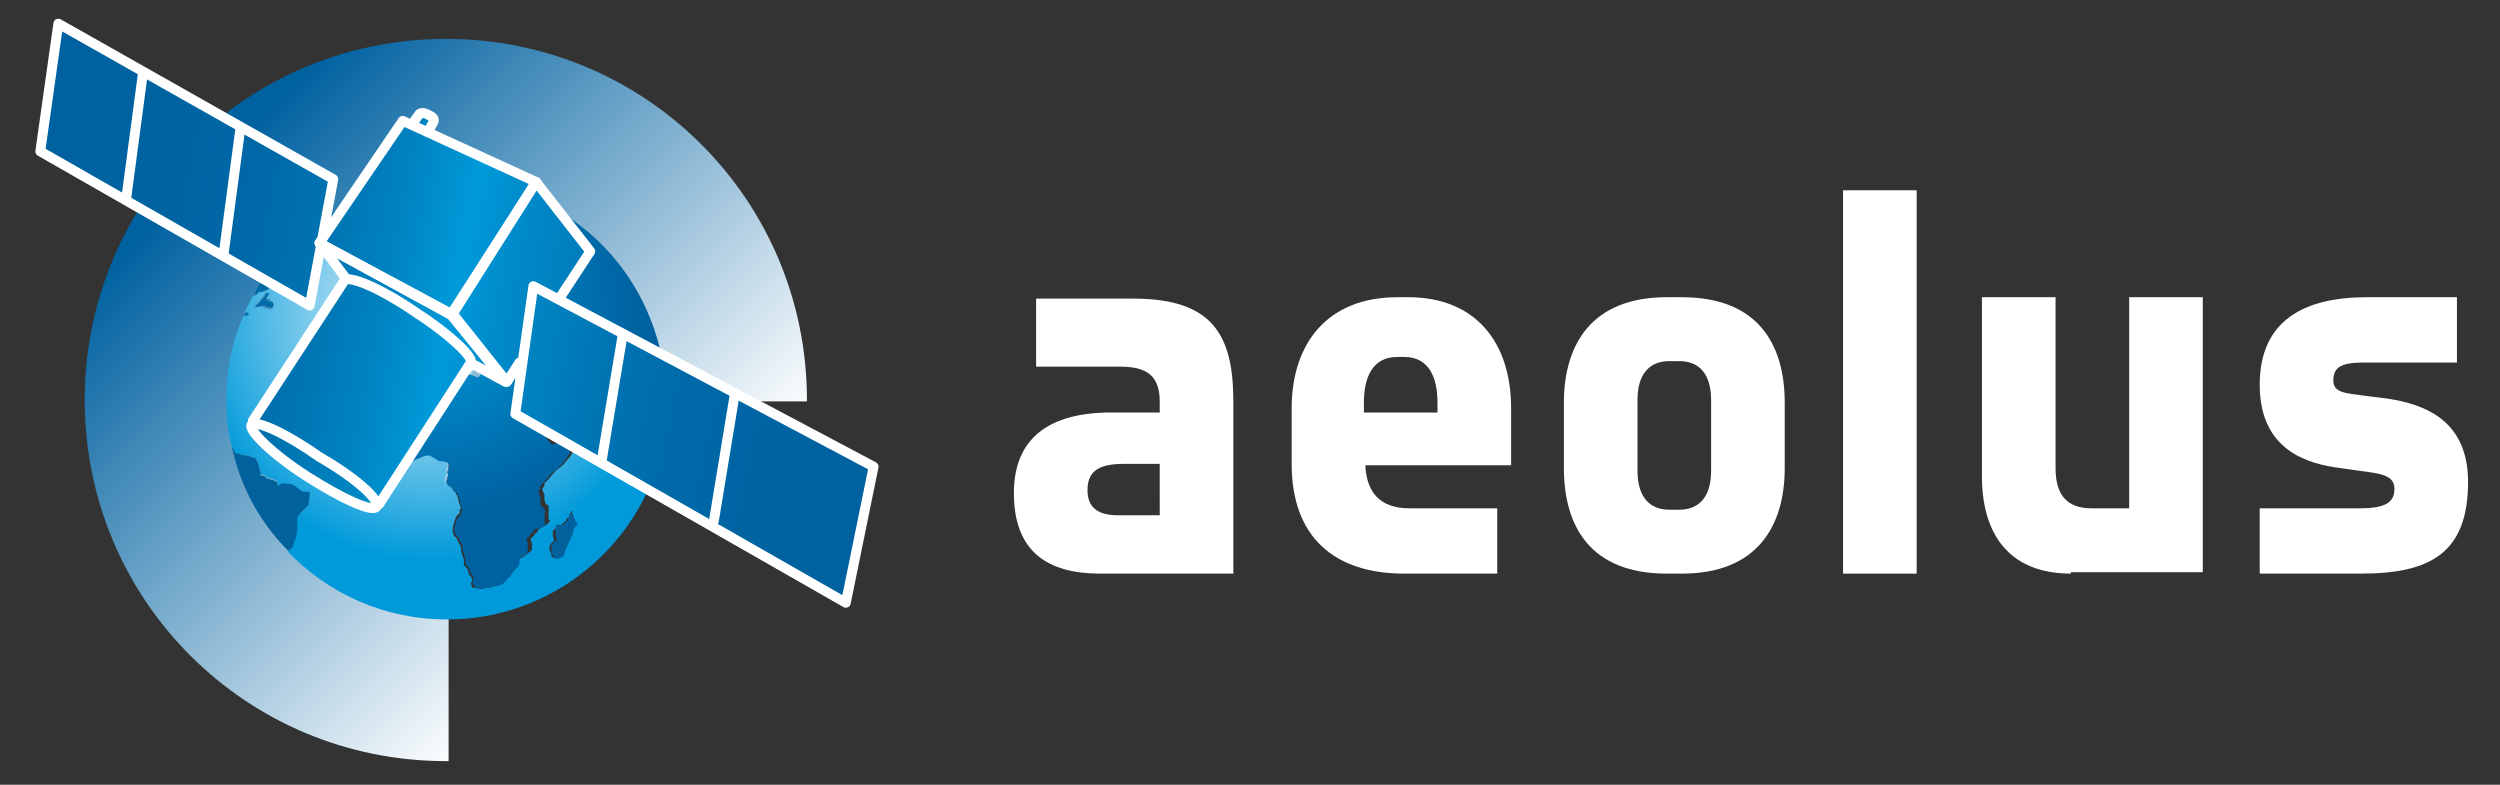 <?xml version="1.0" encoding="utf-8"?>
<!-- Generator: Adobe Illustrator 23.0.1, SVG Export Plug-In . SVG Version: 6.00 Build 0)  -->
<svg version="1.1" id="Layer_1" xmlns="http://www.w3.org/2000/svg" xmlns:xlink="http://www.w3.org/1999/xlink" x="0px" y="0px"
	 viewBox="0 0 180 56.5" style="enable-background:new 0 0 180 56.5;" xml:space="preserve">
<rect x="0" y="0" width="180" height="56.5" fill="#333333" stroke="none"/>
<style type="text/css">
	.Arched_x0020_Green{fill:url(#SVGID_1_);stroke:#FFFFFF;stroke-width:0.25;stroke-miterlimit:1;}
	.st0{fill:#FFFFFF;}
	.st1{fill:url(#SVGID_2_);}
	.st2{fill:url(#SVGID_3_);}
	.st3{fill:url(#SVGID_4_);}
	.st4{fill:url(#SVGID_5_);}
	.st5{fill:url(#SVGID_6_);}
	.st6{fill:url(#SVGID_7_);}
	.st7{fill:url(#SVGID_8_);}
	.st8{fill:url(#SVGID_9_);}
	.st9{fill:url(#SVGID_10_);}
	.st10{fill:url(#SVGID_11_);}
	.st11{fill:url(#SVGID_12_);}
	.st12{fill:url(#SVGID_13_);}
	.st13{fill:url(#SVGID_14_);}
	.st14{fill:url(#SVGID_15_);}
	.st15{fill:url(#SVGID_16_);}
	.st16{fill:url(#SVGID_17_);}
	.st17{fill:url(#SVGID_18_);}
	.st18{fill:url(#SVGID_19_);}
	.st19{fill:url(#SVGID_20_);}
	.st20{fill:url(#SVGID_21_);}
	.st21{fill:none;stroke:#FFFFFF;stroke-width:0.708;stroke-linecap:round;stroke-linejoin:round;}
</style>
<linearGradient id="SVGID_1_" gradientUnits="userSpaceOnUse" x1="-49.25" y1="169.461" x2="-48.543" y2="168.754">
	<stop  offset="0" style="stop-color:#20AC4B"/>
	<stop  offset="0.983" style="stop-color:#19361A"/>
</linearGradient>
<g>
	<g>
		<g>
			<path class="st0" d="M79.2,41.3c-3.8,0-6.2-1.6-6.2-5.8c0-4,2.6-5.8,7-5.8h3.5v-0.8c0-1.8-0.9-2.5-2.8-2.5h-6.1v-4.9h7
				c5.7,0,7.2,2.6,7.2,7.4v12.4H79.2z M83.5,33.4h-2.6c-1.9,0-2.6,0.6-2.6,1.9c0,1.2,0.7,1.8,2.2,1.8h3V33.4z"/>
			<path class="st0" d="M98.3,33.5c0.1,1.9,1,3.1,3.2,3.1h6.3v4.7h-6.7c-5,0-8.1-2.6-8.1-7.9v-4c0-4.7,2.6-8,7.6-8h0.8
				c4.8,0,7.4,3.2,7.4,8v4.1H98.3z M103.5,29c0-1.8-0.6-3.3-2.4-3.3h-0.5c-1.8,0-2.4,1.5-2.4,3.3v0.7h5.3V29z"/>
			<path class="st0" d="M121.1,41.3H120c-5.4,0-7.4-3.3-7.4-7.6V29c0-4.2,2-7.6,7.4-7.6h1.1c5.4,0,7.4,3.3,7.4,7.6v4.7
				C128.5,37.9,126.5,41.3,121.1,41.3z M123.2,28.8c0-1.8-0.8-2.8-2.3-2.8h-0.7c-1.5,0-2.3,1-2.3,2.8v5.1c0,1.8,0.8,2.8,2.3,2.8h0.7
				c1.5,0,2.3-1,2.3-2.8V28.8z"/>
			<path class="st0" d="M132.7,41.3V13.7h5.3v27.6H132.7z"/>
			<path class="st0" d="M149.1,41.3c-4.4,0-6.4-2.8-6.4-7V21.4h5.3v12.3c0,1.8,0.7,2.9,2.6,2.9h2.7V21.4h5.3v19.8H149.1z"/>
			<path class="st0" d="M170,41.3h-7.3v-4.7h7.2c1.8,0,2.5-0.4,2.5-1.4c0-1-1-1.1-2.5-1.3l-1.4-0.2c-2.4-0.3-5.8-1.3-5.8-6
				c0-4.7,3.3-6.3,7.7-6.3h6.5v4.7h-6.6c-1.7,0-2.3,0.3-2.3,1.3c0,0.9,0.9,0.9,2.3,1.1l1.6,0.2c2.6,0.4,5.8,1.5,5.8,6
				C177.7,39.8,175,41.3,170,41.3z"/>
		</g>
	</g>
	<g>
		
			<linearGradient id="SVGID_2_" gradientUnits="userSpaceOnUse" x1="112.467" y1="-875.23" x2="72.977" y2="-914.72" gradientTransform="matrix(0.771 0 0 0.771 -41.1 717.091)">
			<stop  offset="0" style="stop-color:#FFFFFF"/>
			<stop  offset="1" style="stop-color:#0061A0"/>
		</linearGradient>
		<path class="st1" d="M32.3,28.9h25.8c0,0,0,0,0-0.1c0-14.4-11.6-26-26-26c-14.4,0-26,11.6-26,26c0,14.4,11.6,26,26,26
			c0.1,0,0.1,0,0.2,0V28.9z"/>
		<g>
			
				<radialGradient id="SVGID_3_" cx="60.253" cy="-750.203" r="22.833" gradientTransform="matrix(0.771 0 0 0.771 -15.481 601.158)" gradientUnits="userSpaceOnUse">
				<stop  offset="5.650000e-03" style="stop-color:#F7FAFC"/>
				<stop  offset="1" style="stop-color:#009ADA"/>
			</radialGradient>
			<path class="st2" d="M47.3,31.9c-0.1-0.1-0.1-0.3-0.1-0.4c0-0.1-0.1-0.2-0.2-0.3C47,31.2,47,31.1,46.9,31c0-0.1-0.1-0.3-0.1-0.3
				l-0.1-0.1c0,0-0.2-0.3-0.2-0.3c0,0-0.1-0.3-0.1-0.3c0-0.1-0.1-0.3-0.1-0.3s-0.1-0.1-0.1-0.2c-0.1-0.1-0.1-0.2-0.1-0.2l0.1-0.1
				l0-0.3l-0.1-0.2c0,0,0-0.1,0.1-0.1c0,0,0-0.1,0-0.1s-0.1,0-0.1,0.1c0,0-0.1,0.1-0.1,0.1L45.9,29l-0.1,0c0,0-0.3-0.2-0.3-0.3
				c-0.1-0.1,0-0.2,0-0.2l0.1-0.1l0-0.1l-0.2,0.1l-0.2-0.2c0,0-0.1,0-0.2-0.1L44.7,28l-0.1-0.1c0,0-0.1-0.1-0.1-0.1c0,0-0.4,0-0.4,0
				c-0.1,0-0.5,0.1-0.5,0.1l-0.6-0.1l-0.4-0.1c0-0.1,0-0.2-0.2-0.2c-0.1,0-0.2,0.1-0.2,0.1s-0.2,0-0.2,0.1c-0.1,0-0.4-0.2-0.5-0.3
				c0,0-0.4-0.3-0.4-0.3l-0.2-0.3l-0.2-0.1V27l-0.2,0l0,0.1l0.1,0.2l0.1,0.2l0.2,0.1l0.2,0.3l0.1,0.2l0.1-0.1L41.2,28l0.1-0.2
				l0.1,0.2l0,0.1l-0.1,0.1c0,0,0,0.1,0.1,0.1c0.1,0,0.3,0,0.4,0c0.1,0,0.1-0.1,0.1-0.1l0.2-0.3c0,0,0.1-0.2,0.2-0.2
				c0.1,0,0,0.2,0.1,0.4c0.1,0.2,0.2,0.2,0.4,0.2c0.2,0.1,0.3,0.1,0.3,0.2c0,0.1,0.2,0.1,0.2,0.1l0,0.3l-0.2,0.2
				c0,0-0.2,0.3-0.2,0.4c0,0.1-0.2,0.2-0.2,0.3c0,0.1-0.3,0.3-0.3,0.3s-0.4,0.2-0.5,0.2c-0.1,0,0,0.1-0.1,0.2c0,0.1-1.3,0.5-1.4,0.5
				c-0.1,0-0.2,0.2-0.2,0.2s-0.1,0-0.2,0c-0.1,0-0.2-0.2-0.2-0.2l-0.1-0.1v-0.2l-0.1-0.1c0,0,0-0.1,0.1-0.2c0-0.1-0.1-0.2-0.2-0.3
				c0-0.1-0.3-0.6-0.4-0.6c0-0.1-0.2-0.1-0.2-0.1s-0.1-0.1-0.2-0.2c0,0-0.1-0.3-0.1-0.3s-0.1-0.2-0.2-0.3c-0.1-0.1-0.2-0.1-0.2-0.1
				l-0.1-0.1l-0.1-0.2c0,0-0.2-0.2-0.2-0.2c0,0-0.2-0.3-0.2-0.3l-0.2-0.1c0,0-0.1-0.1-0.1-0.2c0-0.1,0-0.3,0-0.3s-0.1,0.3-0.1,0.4
				c0,0.1,0,0.3,0,0.3l-0.2-0.2c0,0-0.1-0.2-0.2-0.2c-0.1-0.1-0.1-0.2-0.1-0.2L37,26.9c0,0,0,0.1,0,0.1c0,0.1,0,0.1,0,0.1
				c0,0.1,0.1,0.2,0.1,0.2c0,0.1,0.1,0.1,0.2,0.2c0.1,0.1,0.1,0.2,0.1,0.3c0.1,0.1,0.2,0.3,0.3,0.3l0.2,0.3c0,0-0.1,0-0.1,0.1
				c0,0.1,0.2,0.3,0.2,0.3l0.2,0.2l0,0.3l0.1,0.2l0.1,0.2l0,0.1c0,0,0.2,0.1,0.3,0.2c0.1,0.1,0.2,0.3,0.2,0.3c0,0.1,0,0.2,0.1,0.3
				c0.1,0.1,0.2,0,0.2,0s0.1,0.1,0.2,0.2c0.1,0.1,0.1,0.2,0.1,0.2s0.2,0,0.2,0.1c0,0,0.1,0.1,0.1,0.1c0,0.1-0.1,0.1-0.1,0.2
				c0,0.1,0.3,0.4,0.4,0.4c0.1,0,0.3-0.1,0.3-0.1l0.4-0.1l0.5-0.1l0.2-0.1c0,0,0.1,0,0.1,0c0,0,0,0.1,0,0.1l0,0.2
				c0,0-0.1,0.5-0.2,0.5c-0.1,0-0.1,0.1-0.1,0.1s0,0.1,0,0.2c-0.1,0.1-0.2,0.3-0.2,0.3s-0.4,0.5-0.6,0.7c-0.2,0.2-0.4,0.3-0.5,0.4
				c-0.1,0.1-0.5,0.6-0.5,0.6l-0.3,0.3l0,0.2c0,0-0.1,0.1-0.1,0.1c-0.1,0.1,0,0.3,0,0.3l0.1,0.2c0,0,0,0.4,0,0.4
				c0,0,0.1,0.3,0.1,0.3l0.2,0.1c0,0,0,0,0,0.1c0,0,0,0.3,0,0.3l0,0.1l0,0.2l0,0.3l0.1,0.1c0,0-0.1,0.2-0.3,0.3l-0.5,0.3
				c0,0-0.2,0.3-0.2,0.3c0,0-0.1,0-0.1,0l0,0.1l-0.2,0.2l-0.1,0.1c0,0,0.1,0.3,0.1,0.4c0,0.1,0,0.4,0,0.4L37.8,40
				c0,0-0.1,0.1-0.1,0.1c-0.1,0-0.2,0.1-0.3,0.1c0,0-0.1,0.2-0.1,0.2l0,0.2c0,0-0.1,0.2-0.1,0.3C37.1,40.9,37,41,37,41
				s-0.3,0.4-0.3,0.4c0,0-0.2,0.2-0.2,0.2s-0.4,0.5-0.5,0.5c-0.1,0-0.2,0.1-0.3,0.1c-0.1,0-0.3,0-0.3,0s-0.1,0.1-0.1,0.1
				c-0.1,0-0.2,0-0.2,0s0,0-0.1,0c-0.1,0-0.2,0.1-0.3,0.1c0,0,0,0,0,0l-0.1,0L34,42.3L33.9,42c0,0,0.1-0.2,0.1-0.3
				c0-0.1-0.2-0.3-0.2-0.3s-0.1-0.2-0.1-0.3c0-0.1-0.1-0.2-0.1-0.2s-0.2-0.2-0.2-0.2c0-0.1,0-0.4,0-0.4l-0.2-0.6l0-0.3l-0.1-0.2
				c0,0-0.2-0.3-0.2-0.4c0-0.1-0.2-0.2-0.2-0.2l-0.1-0.3V38l0.1-0.4l0.1-0.3l0.1-0.2c0,0,0.2-0.1,0.2-0.2l0-0.2l0.1-0.1
				c0,0-0.2-0.5-0.2-0.6c0-0.2-0.2-0.5-0.2-0.5l0.1-0.1c0,0-0.1,0-0.2,0c0,0-0.1-0.1-0.1-0.2c-0.1-0.1-0.2-0.2-0.2-0.2
				s-0.2-0.1-0.3-0.2c-0.1-0.1-0.1-0.2-0.1-0.2s0-0.2,0.1-0.3c0-0.1,0.1-0.2,0.1-0.2s-0.1-0.1-0.1-0.2c0-0.1,0.1-0.2,0.1-0.2l0-0.3
				c0,0,0.1-0.1-0.1-0.2c-0.2-0.1-0.6-0.1-0.6-0.1s-0.6-0.4-0.7-0.4c-0.1,0-0.3,0-0.5,0.1c-0.2,0.1-0.5,0.2-0.5,0.2
				s-0.2,0.1-0.2,0.1c-0.1,0-0.5-0.1-0.6-0.1c-0.2,0.1-0.3,0-0.4,0.1c-0.1,0.1-0.3,0.1-0.3,0.1c-0.1,0-0.2-0.2-0.3-0.2
				c-0.1-0.1-0.3-0.4-0.4-0.4c-0.1,0-0.1-0.1-0.1-0.1s-0.2,0-0.3,0c0-0.1-0.4-0.6-0.5-0.8c-0.1-0.1-0.2-0.4-0.2-0.4s-0.1,0-0.2,0
				c-0.1-0.1,0-0.2,0-0.2l0.2,0L26.4,31l-0.1-0.3c0,0,0.1,0,0.2-0.1c0.1-0.1,0-0.2,0-0.2s0.1-0.3,0.1-0.3c0,0-0.1-0.2-0.1-0.2
				s0-0.1-0.1-0.2c0-0.1,0-0.2,0-0.2s-0.1-0.1-0.1-0.1c0,0-0.1-0.2-0.1-0.2s0.2-0.2,0.2-0.3c0.1-0.1,0.1-0.3,0.1-0.3
				s0.2-0.3,0.3-0.3c0,0,0.2-0.3,0.2-0.3c0,0,0.1-0.2,0.1-0.2l0.1-0.2c0,0,0.1-0.1,0.2,0c0.1,0,0.3-0.1,0.3-0.2c0,0,0.3-0.2,0.3-0.2
				c0-0.1,0-0.3,0-0.3l-0.1,0l0.1-0.3c0,0,0.1-0.1,0.1-0.2c0,0,0.1-0.1,0.2-0.2c0.1-0.1,0.2-0.1,0.2-0.1l0.1-0.2
				c0,0,0.1-0.1,0.1-0.2c0-0.1,0.1-0.1,0.1-0.1l0.1,0c0,0,0,0.1,0.1,0.1c0.1,0,0.3,0,0.3,0l0.1-0.1l0.1,0c0,0,0.2,0.1,0.2,0.1
				c0,0,0.2-0.2,0.2-0.2l0.1,0c0,0,0.1-0.1,0.2-0.1c0.1,0,0.7-0.1,0.7-0.1s0.4,0,0.4,0c0,0,0.3,0,0.3,0s0.1,0.1,0.1,0.1
				c0.1,0,0.1-0.1,0.1-0.1c0.1,0,0.2,0,0.2,0c0,0,0.1,0.1,0.1,0.1c0.1,0,0.1-0.1,0.1-0.1c0,0-0.1,0.2-0.1,0.2l0.1,0.2l0,0.1l0,0.1
				c0,0-0.1,0.1-0.1,0.1c0,0,0.1,0.1,0.1,0.1l0.3,0.2c0,0,0.2,0,0.3,0c0.1,0,0.2,0,0.3,0.1c0.1,0,0.1,0.1,0.1,0.2
				c0,0.1,0,0.1,0.1,0.1c0.1,0,0.2,0,0.4,0.1c0.2,0.1,0.2,0.2,0.3,0c0.1-0.1,0.1-0.1,0.1-0.2c0-0.1-0.1-0.3,0.1-0.3
				c0.2-0.1,0.4-0.1,0.5-0.1c0.1,0,0,0.1,0.1,0.1c0,0.1,0.2,0,0.2,0s0.1,0,0.2,0.1c0.1,0.1,0.1,0.1,0.2,0.1c0.1,0,0.2,0,0.2,0
				l0.1,0.1c0,0,0.1,0,0.1,0c0.1,0,0.1,0,0.1,0l0.2-0.2l0.2,0l0.2,0.1l0.1,0.1l0.1,0c0,0,0.2,0,0.2-0.2c0.1-0.2,0.2-0.7,0.2-0.7
				l0.1-0.1l-0.1-0.2l0-0.1c0,0,0.1,0,0.1-0.1c0-0.1-0.1-0.1-0.1-0.1s0,0-0.1,0.1c-0.1,0.1-0.1,0-0.1,0c-0.1,0.1-0.3,0.1-0.4,0.1
				c-0.1,0-0.2-0.1-0.3-0.1c-0.1,0-0.2,0-0.2,0l0,0.1l-0.1,0.1c0,0-0.1,0-0.2,0c-0.1,0-0.2-0.1-0.2-0.1s-0.1,0-0.1,0
				c0,0-0.1,0-0.1,0l-0.1-0.1l0.2,0l-0.2-0.1l0-0.1l0-0.1l0-0.1l-0.1,0L35.5,25l0.1-0.1l-0.1-0.1l0.1-0.1l-0.1,0l0,0
				c0,0,0-0.1,0.1-0.2c0.1-0.1,0.2,0,0.2-0.1c0,0,0.2-0.1,0.2-0.1l0.2,0L36,24.2l0.2,0l0.1,0l0.3-0.1c0,0,0.1-0.1,0.2-0.1
				c0,0,0.2-0.1,0.2-0.1l0.4,0.1c0,0,0.4,0.1,0.4,0.1c0.1,0,0.5,0,0.6-0.1c0.2-0.1-0.1-0.3-0.1-0.3s0.1-0.1,0-0.1
				c-0.1,0-0.7-0.3-0.8-0.4c-0.1,0,0-0.1-0.1-0.1c-0.1,0-0.1-0.2-0.1-0.2l0.1,0c0,0,0-0.1,0-0.2c0-0.1,0.1-0.1,0.1-0.1l-0.2-0.1
				l0.1,0l0.1,0c0,0,0.1,0,0.1-0.1c0.1,0,0.1-0.1,0.1-0.1s-0.1,0-0.1,0c0,0-0.1,0.1-0.2,0.1c-0.1,0-0.1,0.1-0.1,0.1
				s-0.3,0.1-0.4,0.2c0,0-0.2,0.1-0.2,0.1s-0.2,0.1-0.2,0.1c0,0.1,0.2,0.1,0.2,0.1s0.1,0.1,0.1,0.1c0.1,0,0.1-0.1,0.1-0.1l0.1,0
				l0,0.1c0,0-0.1,0.1-0.1,0c-0.1,0-0.2,0.1-0.2,0.1s-0.3,0.1-0.3,0.1c0-0.1,0-0.2,0-0.2h-0.2l-0.1,0l0.1-0.1l0.1-0.1l0-0.1
				l-0.3-0.1l0.1-0.1l-0.3,0.3L36,23l-0.1,0.3l-0.1,0l-0.1,0.1l0.1,0.1c0,0,0,0.1,0,0.1c0,0.1-0.1,0.1-0.1,0.1l0,0.2l0.1,0.2
				l0.1,0.1c0,0-0.1,0-0.2,0c-0.1,0-0.1,0.1-0.1,0.1c0,0.1-0.1,0-0.1,0l-0.3-0.1l-0.1,0.1L35,24.3l-0.1,0.1l0.1,0.1l-0.1,0l-0.1-0.1
				l-0.1,0l0,0.1l0.1,0.1l0.1,0.1l0,0l0.1,0.1l0.1,0.1l0,0.1H35l0,0.1l0,0.1l0,0.1l0,0.1l-0.1,0l-0.2-0.1l-0.1-0.1l0-0.1l-0.1-0.1
				l0-0.1l0.2,0l0.1,0l0-0.1l-0.3,0l-0.1,0l0-0.1l-0.1-0.1l-0.1-0.1l-0.1-0.1L34,24.3l0-0.2L34,24L33.9,24l0,0l-0.2,0l-0.1-0.1
				l-0.1-0.1l-0.1,0.1l-0.2-0.1l-0.1-0.2L33,23.2l-0.1,0.1l-0.1-0.1l-0.1-0.1l0-0.1l-0.2,0v0.1l0.1,0.2l-0.1,0l0.1,0.1l0.1,0
				l0.2,0.2L33,24l0.1,0.1l0.2,0h0.1l0,0.1l0.2,0.1l0.2,0.1l0.1,0.1l0,0.1l-0.2-0.1l0-0.1h-0.1l-0.1,0.2l0.1,0l0.1,0.1l-0.1,0.1
				l0,0.1l-0.2,0.1l-0.1,0l0.1-0.2l0.1-0.1l0-0.2l-0.1-0.1l-0.2-0.1L33,24.4l-0.3-0.1l0-0.1l-0.1-0.1l-0.1-0.1L32.3,24l-0.1-0.1
				l-0.1-0.2L32,23.6c0,0-0.1-0.1-0.1-0.1c0,0-0.2,0-0.2,0.1c0,0-0.1,0.2-0.1,0.2l-0.1,0l-0.1,0.1l-0.2,0L31,23.7
				c-0.2-0.1-0.4,0.1-0.4,0.1c0,0.1,0.1,0.1,0.1,0.1l0,0.1l0,0.1c0,0-0.1,0.1-0.2,0.1c-0.1,0-0.2,0.1-0.2,0.1s-0.1,0.2-0.2,0.2
				c0,0.1-0.1,0.2-0.1,0.2l0.1,0.1c0,0,0,0.1,0,0.1c-0.1,0.1-0.1,0.1-0.1,0.1v0.1c0,0-0.2,0.1-0.2,0.1c0,0,0,0.1-0.1,0.1
				c-0.1,0-0.2,0-0.2,0l-0.2,0c0,0,0,0.1-0.1,0.1c-0.1,0-0.1,0-0.1,0l-0.1,0.1l-0.1-0.1c0,0,0-0.1-0.1-0.2c-0.1-0.1-0.2,0-0.2,0
				l-0.1,0l-0.1,0l-0.1,0c0,0,0.1-0.1,0-0.1c0-0.1,0-0.2,0-0.2l-0.1,0l0,0c0,0,0-0.1,0.1-0.3c0.1-0.2,0.1-0.3,0.1-0.3l0,0l-0.1,0
				l0-0.2l0-0.1l0-0.2l0.1-0.1l0.1-0.1l0.3,0l0,0.1l0.2,0l0.3,0c0,0,0,0,0.1,0c0,0,0,0,0,0c0.1,0,0.3,0,0.4,0c0,0,0.1-0.2,0.1-0.2
				c0.1-0.1,0.1-0.4,0.1-0.4l0.1,0.1l0-0.1L29.9,23l0-0.1c0,0-0.1-0.1-0.1-0.1c0,0-0.2-0.1-0.2-0.1l0-0.1l-0.2-0.1l-0.2,0l0-0.1
				l0-0.1l0.3,0l0.1,0.1l0.2,0l-0.1-0.1l-0.1-0.1h0.2c0,0,0.1,0.1,0.1,0.1c0.1,0,0.1-0.1,0.1-0.1c0,0,0.3-0.1,0.3-0.2
				c0-0.1,0-0.1,0.1-0.1c0.1,0,0.3-0.2,0.5-0.4c0-0.1,0-0.1,0.1-0.2c0-0.1,0,0,0,0l0,0.1l0.1,0L31,21c0,0,0-0.1,0.1-0.1
				c0,0,0.4-0.2,0.4-0.2l0.1,0.1l0.1-0.2l-0.1-0.2l0-0.2l-0.1-0.2c0,0,0.3-0.1,0.3-0.2c0-0.1,0.3,0.1,0.3,0.1V20l-0.3,0.1l0.1,0.1
				l0.1,0.2l0.3,0.1l0.1-0.1l0.1,0.1l0.2,0.1c0,0,0.3-0.2,0.4-0.2c0.1-0.1,0.3-0.1,0.4-0.1c0.1,0,0.1,0.1,0.1,0.1s0.3,0,0.3-0.1
				c0-0.1,0.3-0.1,0.3-0.1l-0.1-0.1c0,0-0.2-0.3-0.2-0.4c0-0.1,0.1,0,0.1-0.1c0,0,0-0.2,0-0.2l0.1-0.1l0.2,0.1l0,0.1
				c0,0,0.1,0,0.2,0c0-0.1,0-0.4,0-0.5c0-0.1-0.1,0.1-0.1,0c-0.1,0-0.1-0.2-0.1-0.2s0-0.1,0.1-0.1c0.1,0,0.2-0.1,0.3-0.1
				c0.1,0,0.2,0.1,0.2,0.1l0.3-0.2l0.2,0l0.1-0.1l-0.3-0.1l0-0.1l-0.4,0.1l-0.2,0c0,0-0.2,0.2-0.3,0.2c-0.1,0-0.2-0.1-0.3-0.1
				c0,0-0.2-0.2-0.2-0.2l0-0.3c0,0-0.1-0.4,0-0.5c0-0.1,0.1-0.1,0.1-0.1l0.2-0.3l0.1-0.1l0-0.3l-0.2-0.1h-0.1l-0.3,0.2l0,0.1
				l0.1,0.2l-0.1,0.2l-0.3,0.2l-0.2,0.2l0,0.4l0,0.2l0.1,0l0.1,0.1l0.1,0.2l0,0.1l-0.2,0.1l-0.1-0.1l-0.2,0.1l0.4,0.1l-0.3,0.3
				l0,0.2l0.1,0.1c0,0-0.1,0.2-0.1,0.2c0,0-0.2,0.2-0.2,0.2l-0.1,0l0,0l-0.1,0l0,0.2l-0.3,0L32.4,20l0-0.2l-0.2-0.3l-0.1-0.2
				L32.1,19l0-0.3L32,18.9l-0.1,0.3c0,0,0,0.1-0.2,0.2c-0.2,0.1-0.3,0-0.3,0l-0.2-0.1L31,18.9l0.1-0.1l-0.2-0.4l0-0.3l0-0.1l0.2,0
				L31.1,18l0.1-0.2l0.3-0.1l0.1-0.1l0.1-0.1l0.3,0l-0.1-0.1l0.1-0.1l0.1,0.1l0.2-0.1l0.1-0.2L32,17.2l0-0.1l0.2-0.1l0.2-0.3
				l0.3-0.4l0-0.3l0.2-0.1l0-0.2l0.5-0.4l0.1,0.1l0.2-0.1l0-0.1l0.3,0l0.1,0.2l0.1-0.1L34,15c0,0,0.1-0.1,0.1-0.2c0,0,0.2,0,0.2,0
				l0.2,0l0.7,0.1L35,15.1l0.3,0.2l0.1-0.1c0,0,0.2,0,0.2,0c0,0.1-0.1,0.1-0.1,0.1l0.8,0.1c0,0,0.5,0.3,0.6,0.3
				c0.1,0,0.2,0.3,0.2,0.3s0,0.4-0.1,0.4c-0.1,0-0.3,0.1-0.4,0.1c-0.1,0-0.9-0.2-0.9-0.2l-0.1-0.1l-0.2,0l0.2,0.1l-0.1,0.1l0.2,0
				l0.4,0.3l0,0.1l0.2,0.3l0.4,0.1c0,0-0.1-0.3-0.2-0.3c-0.1,0-0.1-0.1-0.1-0.1l0.2-0.1c0,0,0.3,0.2,0.3,0.2c0.1,0,0.1-0.1,0.1-0.1
				l0.1,0l-0.2-0.3c0,0,0-0.2,0.1-0.2c0.1,0,0.2-0.2,0.2-0.2c0.1,0,0.3,0.1,0.4,0c0,0,0-0.1,0-0.1s-0.1-0.1-0.2-0.1
				c-0.1-0.1-0.4-0.5-0.3-0.5c0.1,0,0.4,0,0.5,0c0.1,0,0.2,0.1,0.2,0.1s0.2,0.2,0.1,0.2c-0.1,0-0.1-0.1-0.2,0
				c-0.1,0.1-0.1,0.1-0.1,0.1l0.3,0.2l0.3,0c0,0,0.1-0.4,0.1-0.4c0-0.1,0.4-0.3,0.4-0.3l0.5-0.3c0,0,0.1,0,0.2,0
				c0.1,0-0.2,0.2-0.2,0.2l-0.1,0.3l0.3-0.1l0,0l0-0.2l0.4-0.1c-2.3-1.3-4.9-2-7.8-2c-1.8,0-3.6,0.3-5.2,0.9l0.1,0
				c0,0-0.2,0.2-0.2,0.2c-0.1,0.1-0.1,0.1-0.3,0l0.1-0.1l-0.1,0c-0.2,0.1-0.4,0.1-0.6,0.2l0.1,0.1v0.1l0.2,0.1l0,0.1l0.2,0l0.3,0.3
				v0.3l-0.2,0.1l-0.1-0.1l-0.2,0.1L26.1,15l0.1-0.1L26,14.8l-0.4-0.1l-0.1,0l0.1,0.1l0.2,0.1l0.2,0.1L25.8,15l-0.2,0l-0.1,0.2
				l0.1,0l-0.1,0.1l-0.1,0l0.2,0l0.2-0.1l0.3-0.1l0.3,0.1l0.1,0l0,0.1l-0.1,0L26,15.6l-0.4,0.2L25.3,16l-0.2-0.1L25.1,16l-0.3,0
				l0-0.3l-0.1,0.1l0,0.2l-0.1,0.1l-0.2,0.1l0,0.1l-0.1,0.1l-0.2,0.2H24l0,0.1l-0.1,0l0-0.1l-0.3,0.1l0-0.1l0-0.1h-0.1l-0.1,0.1
				l0,0.1l-0.2,0l-0.2,0.1L23,17l0.1,0.1l-0.1,0.2l-0.2,0.3l-0.1,0l0.1,0.1l-0.1,0.1l-0.1,0.3l-0.1,0l0.1,0.1l-0.3,0.3l0.1,0.1
				l-0.1,0.1l-0.2,0l-0.1-0.1l0-0.2l-0.1,0.1l-0.1-0.1l0.1-0.2l-0.3,0.1l-0.2,0l-0.2-0.2l0.1-0.1l-0.2,0L21,17.6l0.1-0.2v0
				c-0.9,0.8-1.6,1.8-2.3,2.8l0.2,0l0.1,0l0.1,0l0.1,0.1l0.1,0.1l0,0.1l-0.1,0.1l0,0.2l0,0.1c0,0,0,0-0.1,0c-0.1,0-0.1,0.1-0.1,0.1
				L19,21l-0.1,0L18.8,21c0,0-0.1,0-0.2,0c-0.1,0-0.1,0.1-0.1,0.2c-0.1,0.1-0.3,0.1-0.3,0.1c-0.2,0.4-0.4,0.8-0.6,1.2h0l0.1,0
				l0.1,0.1l0,0.1l-0.2,0l-0.1,0.1c-0.8,1.8-1.2,3.9-1.2,6c0,1.2,0.1,2.3,0.4,3.4l0.1,0.1l0.1,0.3l0.7,0.2l0.2,0l0.6,0.2l0.2,0.3
				l0.1,0.4l0.1,0.3l-0.1,0.1l0.4,0.1l0,0.1l0.3,0.1c0,0,0.4,0.1,0.5,0.2C20,34.7,20,35,20,35l0.2-0.1c0,0,0.5,0,0.8,0.1
				c0.2,0.1,0.6,0.4,0.7,0.5c0,0,0.3,0,0.4,0c0.1,0,0.1,0.1,0.1,0.2c0,0.1,0,0.8-0.1,0.8c0,0-0.8,0.7-0.8,0.9c0,0.2,0,0.9,0,0.9
				s-0.1,0.6-0.2,0.8C21,39.2,21,39.4,21,39.5c-0.1,0.1-0.3,0.2-0.3,0.2l0,0c2.9,3,6.9,4.9,11.5,4.9c7.6,0,14-5.4,15.5-12.5l-0.1,0
				C47.5,32.1,47.4,32.1,47.3,31.9z M37,25.7L37,25.7L37,25.7c0.1-0.1,0.2,0,0.3-0.1c0.1,0,0.1-0.1,0.1-0.1l0,0.1l-0.1,0.1
				c0,0,0.1,0.1,0,0.1c0,0-0.1,0-0.1,0s0,0-0.1,0.1c-0.1,0-0.2,0-0.2,0C36.9,25.8,36.9,25.7,37,25.7C36.9,25.7,36.9,25.7,37,25.7z
				 M35,24.8L35,24.8L35,24.8l0.2,0.1l0.1,0l0,0.1l-0.1,0L35,24.8z M32.7,25.1L32.7,25.1l0.2,0l0.1,0l0.1-0.1l0.1,0c0,0,0,0.1,0,0.1
				c0,0.1,0,0.1,0,0.2c0,0.1-0.1,0-0.1,0l-0.1,0l-0.1-0.1l-0.1-0.1l-0.1,0L32.7,25.1L32.7,25.1z M31.8,24L31.8,24l0.1-0.1l0.1-0.1
				l0,0.1l0,0.1l-0.1,0.1l-0.1-0.1L31.8,24z M31.9,24.3L31.9,24.3l0.2,0.2L32,24.6l0.1,0.1l0,0.2l-0.1,0l-0.1,0.1l-0.1,0l0-0.1
				l0-0.1l0-0.3l0,0L31.9,24.3z M31.6,19.7l0.2-0.1l0.1-0.1l0.1-0.1c0,0,0.1,0.1,0,0.2c0,0.1-0.1,0.1-0.1,0.1s0-0.1-0.1-0.1
				c-0.1,0-0.4,0.3-0.4,0.3C31.5,19.8,31.6,19.7,31.6,19.7z M28.8,19.6l0.1,0c0,0,0.1-0.1,0.1-0.2c0-0.1,0-0.1,0.1-0.1
				c0,0,0.3-0.1,0.4-0.1c0.1,0,0,0.2,0,0.2l-0.1,0.1l-0.1,0.1l0,0.2l0.2-0.2l0.2,0.1c0,0,0,0.2,0,0.2c0,0-0.1,0.1-0.1,0.1l0,0.1
				L29.5,20l0.1,0l0.2,0.3l0,0.1l0.2,0.2l0.1,0.3l0.1,0.1l0-0.1c0,0,0.1,0,0.2,0.1c0.1,0,0.1,0.1,0.1,0.1s0,0.2-0.1,0.2
				c0,0-0.1,0-0.1,0l0,0.1c0,0,0.1,0,0.2,0.1c0,0,0,0.1-0.1,0.1c-0.2,0.1-0.4,0.1-0.4,0.1c0,0-0.1,0.1-0.2,0.1
				c-0.1,0-0.1-0.1-0.1-0.1l-0.1,0c0,0,0,0.1-0.1,0.1c0,0-0.1-0.1-0.1-0.1l-0.1,0.1l-0.1,0l-0.1,0.1l-0.1,0l0.1-0.1l0-0.1l0.1-0.1
				l0-0.1l0.1,0l0.2,0l0.1,0l-0.1,0l-0.1,0l-0.1,0l-0.1-0.1L29,21.4l0-0.1l0.2-0.2l0-0.1l-0.1,0l0,0l0.1-0.1l0.1,0l0.1-0.1
				c0,0-0.1-0.1-0.1-0.1c-0.1,0,0-0.2,0-0.2l0.1-0.2c0,0-0.2,0.1-0.3,0.1c-0.1,0-0.1-0.1-0.1-0.2C29,20.2,29,20,29,20s0-0.1,0-0.1
				c0,0-0.1,0.2-0.1,0.2l0-0.2l0-0.1l0-0.1L28.8,19.6L28.8,19.6z M28,21.1L28,21.1l0.3-0.1l0.1-0.1l-0.2,0l0.1-0.1l0.1,0l0-0.1
				L28,20.7v-0.1l0.1,0L28,20.6l0.2-0.1l0,0l0,0l0.1,0l0-0.1l0.1,0l-0.1-0.1l0.1-0.1c0,0,0.1-0.1,0.2-0.1c0.1,0,0.1,0,0.1,0
				s0.1,0,0.1,0c0.1,0,0.1,0.2,0.1,0.2c0,0.1-0.1,0.1-0.1,0.1s0,0.1,0.1,0.1c0,0,0,0.2,0,0.3c0,0.1-0.1,0.1-0.1,0.1l0.1,0.1
				l-0.3,0.1l-0.1,0.1l-0.1-0.1l-0.1,0.1l-0.1,0l0-0.1L28,21.4l-0.1-0.1L28,21.1z M19.6,22.1c0,0-0.1,0.2-0.1,0.2
				c0,0-0.2-0.1-0.2-0.1l-0.1,0l-0.2,0l0.1-0.1l-0.1,0l-0.2,0c0,0-0.2-0.1-0.3,0c0,0-0.2,0.1-0.2,0.1L18.4,22l0.1-0.1l-0.1,0l0.1,0
				l0.5-0.6l0.1-0.2l0.2,0l-0.1,0.2l-0.1,0.1L19,21.5l0.1-0.1l0.1,0.1c0,0,0.2,0,0.2,0c0,0,0.1,0.2,0.1,0.2
				C19.6,21.9,19.6,22,19.6,22.1C19.6,22,19.6,22.1,19.6,22.1z M26,17.5L26,17.5l0.1-0.2c0,0-0.1-0.1-0.1,0c0,0-0.2,0-0.2,0v-0.1
				l0.2,0l0.1-0.1l0.1-0.1l-0.2,0l-0.2,0l0-0.1l0.2,0l-0.1,0l0-0.1H26l0.1,0.1l0-0.1l0.2-0.1l0.1,0.1l0,0.1V17l0.1,0.1l0-0.1
				l0.1-0.1l0-0.1l0.3,0l0.1,0l0.1,0.1l0.1-0.2l0.2,0l0,0.1l0.1-0.1l0.1,0v0.1l0,0.2l0.1,0.1l0,0.2l-0.1,0.2l-0.1,0.1
				c0,0-0.2,0.1-0.3,0.1c-0.1,0-0.4,0.1-0.4,0.1l-0.5-0.2l-0.1-0.1L26,17.5z M41.4,37.8c0-0.1,0-0.1-0.1-0.1
				C41.2,37.7,41.3,37.9,41.4,37.8c-0.1,0-0.2,0.3-0.2,0.3c0,0,0,0.1,0,0.1c0,0.2-0.4,1-0.4,1s-0.2,0.4-0.2,0.5
				c0,0.1-0.1,0.2-0.2,0.4c-0.1,0.1-0.2,0.1-0.4,0.1c-0.1,0-0.3-0.1-0.3-0.2c0,0,0-0.1,0-0.1c0-0.1-0.1-0.2-0.1-0.2s-0.1-0.2,0-0.4
				c0-0.1,0.2-0.3,0.2-0.3l0.1-0.1c0,0-0.1-0.3-0.1-0.4c0-0.1,0-0.3,0-0.3C40,38.1,40,38,40,38s0.1-0.1,0.1-0.2c0.1-0.1,0.1,0,0.1,0
				l0.1,0l0.1,0l0.2-0.2l0.1-0.1l0,0l0.1,0l0-0.1l0-0.1l0.1,0l0.1-0.1V37c0,0,0.1,0,0.1-0.1c0-0.1,0.1-0.1,0.1-0.1l0,0.2l0.1,0.2
				l0.1,0.4L41.4,37.8C41.5,37.9,41.4,37.9,41.4,37.8z"/>
			<g>
				
					<radialGradient id="SVGID_4_" cx="60.572" cy="-750.488" r="19.708" gradientTransform="matrix(0.771 0 0 0.771 -15.481 601.158)" gradientUnits="userSpaceOnUse">
					<stop  offset="5.650000e-03" style="stop-color:#009ADA"/>
					<stop  offset="1" style="stop-color:#00619C"/>
				</radialGradient>
				<path class="st3" d="M32,19.7c0,0,0.1,0,0.1-0.1c0-0.1-0.1-0.2-0.1-0.2l-0.1,0.1l-0.1,0.1l-0.2,0.1c0,0-0.1,0.1-0.1,0.2
					C31.5,19.9,31.8,19.6,32,19.7C31.9,19.6,32,19.7,32,19.7z"/>
				
					<radialGradient id="SVGID_5_" cx="60.629" cy="-750.877" r="19.505" gradientTransform="matrix(0.771 0 0 0.771 -15.481 601.158)" gradientUnits="userSpaceOnUse">
					<stop  offset="5.650000e-03" style="stop-color:#009ADA"/>
					<stop  offset="1" style="stop-color:#00619C"/>
				</radialGradient>
				<path class="st4" d="M37.1,25.9C37.2,25.8,37.2,25.8,37.1,25.9c0.1-0.1,0.1-0.1,0.2-0.1c0,0,0-0.1,0-0.1l0.1-0.1l0-0.1
					c0,0-0.1,0-0.1,0.1c-0.1,0-0.2,0-0.2,0L37,25.7l0,0c0,0-0.1,0-0.1,0s0,0.1,0,0.1C36.9,25.9,37,25.9,37.1,25.9z"/>
				
					<radialGradient id="SVGID_6_" cx="60.508" cy="-750.641" r="19.268" gradientTransform="matrix(0.771 0 0 0.771 -15.481 601.158)" gradientUnits="userSpaceOnUse">
					<stop  offset="5.650000e-03" style="stop-color:#009ADA"/>
					<stop  offset="1" style="stop-color:#00619C"/>
				</radialGradient>
				<path class="st5" d="M41.3,37.3l-0.1-0.2l0-0.2c0,0-0.1,0-0.1,0.1c0,0.1-0.1,0.1-0.1,0.1v0.2L41,37.3l-0.1,0l0,0.1l0,0.1l-0.1,0
					l0,0l-0.1,0.1l-0.2,0.2l-0.1,0l-0.1,0c0,0-0.1,0-0.1,0C40.1,37.9,40,38,40,38S40,38.1,40,38.2c0,0.1,0,0.2,0,0.3
					c0,0.1,0.1,0.4,0.1,0.4L39.9,39c0,0-0.2,0.2-0.2,0.3c0,0.1,0,0.4,0,0.4s0,0.1,0.1,0.2c0,0,0,0.1,0,0.1c0,0,0.1,0.2,0.3,0.2
					c0.1,0,0.2,0,0.4-0.1c0.1-0.1,0.2-0.3,0.2-0.4c0-0.1,0.2-0.5,0.2-0.5s0.4-0.8,0.4-1c0,0,0-0.1,0-0.1c0,0,0.2-0.3,0.2-0.3
					s-0.1-0.2-0.1-0.1c0.1,0,0.1,0,0.1,0.1c0,0.1,0.1,0.1,0.1,0l-0.1-0.2L41.3,37.3z"/>
				
					<radialGradient id="SVGID_7_" cx="60.701" cy="-750.566" r="19.184" gradientTransform="matrix(0.771 0 0 0.771 -15.481 601.158)" gradientUnits="userSpaceOnUse">
					<stop  offset="5.650000e-03" style="stop-color:#009ADA"/>
					<stop  offset="1" style="stop-color:#00619C"/>
				</radialGradient>
				<path class="st6" d="M19.5,21.7c0,0-0.2,0-0.2,0l-0.1-0.1l-0.1,0.1l0.1-0.3l0.1-0.1l0.1-0.2l-0.2,0l-0.1,0.2l-0.5,0.6l-0.1,0
					l0.1,0L18.4,22l0.1,0.1c0,0,0.2,0,0.2-0.1c0,0,0.2,0,0.2,0l0.2,0l0.1,0l-0.1,0.1l0.2,0l0.1,0c0,0,0.2,0.1,0.2,0.1
					c0,0,0.1-0.2,0.1-0.2c0,0,0-0.1,0-0.1c0,0-0.1-0.2-0.1-0.2C19.6,21.8,19.6,21.7,19.5,21.7z"/>
				
					<radialGradient id="SVGID_8_" cx="60.639" cy="-750.566" r="19.177" gradientTransform="matrix(0.771 0 0 0.771 -15.481 601.158)" gradientUnits="userSpaceOnUse">
					<stop  offset="5.650000e-03" style="stop-color:#009ADA"/>
					<stop  offset="1" style="stop-color:#00619C"/>
				</radialGradient>
				<path class="st7" d="M21,39.5c0.1-0.1,0.1-0.3,0.2-0.5c0.1-0.2,0.2-0.8,0.2-0.8s0-0.8,0-0.9c0-0.2,0.8-0.9,0.8-0.9
					c0,0,0.1-0.7,0.1-0.8c0-0.1,0-0.2-0.1-0.2c-0.1,0-0.3,0-0.4,0c-0.1,0-0.5-0.4-0.7-0.5c-0.3-0.1-0.8-0.1-0.8-0.1L20,35
					c0,0,0-0.3-0.1-0.3c-0.1-0.1-0.5-0.2-0.5-0.2l-0.3-0.1l0-0.1l-0.4-0.1l0.1-0.1l-0.1-0.3l-0.1-0.4L18.4,33l-0.6-0.2l-0.2,0
					l-0.7-0.2l-0.1-0.3l-0.1-0.1c0.6,2.8,2,5.4,4,7.4l0,0C20.7,39.7,20.9,39.6,21,39.5z"/>
				
					<radialGradient id="SVGID_9_" cx="60.684" cy="-750.568" r="19.162" gradientTransform="matrix(0.771 0 0 0.771 -15.481 601.158)" gradientUnits="userSpaceOnUse">
					<stop  offset="5.650000e-03" style="stop-color:#009ADA"/>
					<stop  offset="1" style="stop-color:#00619C"/>
				</radialGradient>
				<path class="st8" d="M18.7,21c0.1,0,0.2,0,0.2,0l0.1-0.1l0.1,0l0.1,0c0,0,0-0.1,0.1-0.1c0.1,0,0.1,0,0.1,0l0-0.1l0-0.2l0.1-0.1
					l0-0.1l-0.1-0.1l-0.1-0.1l-0.1,0l-0.1,0l-0.2,0c-0.2,0.3-0.4,0.7-0.6,1.1c0,0,0.2,0,0.3-0.1C18.6,21.1,18.6,21,18.7,21z"/>
				
					<radialGradient id="SVGID_10_" cx="60.637" cy="-750.564" r="19.109" gradientTransform="matrix(0.771 0 0 0.771 -15.481 601.158)" gradientUnits="userSpaceOnUse">
					<stop  offset="5.650000e-03" style="stop-color:#009ADA"/>
					<stop  offset="1" style="stop-color:#00619C"/>
				</radialGradient>
				<path class="st9" d="M17.9,22.7l0-0.1l-0.1-0.1l-0.1,0h0c0,0.1-0.1,0.2-0.1,0.3l0.1-0.1L17.9,22.7z"/>
				
					<radialGradient id="SVGID_11_" cx="60.59" cy="-750.57" r="19.239" gradientTransform="matrix(0.771 0 0 0.771 -15.481 601.158)" gradientUnits="userSpaceOnUse">
					<stop  offset="5.650000e-03" style="stop-color:#009ADA"/>
					<stop  offset="1" style="stop-color:#00619C"/>
				</radialGradient>
				<polygon class="st10" points="35.2,25 35.2,24.9 35.2,24.9 35,24.9 34.9,24.8 35,24.8 35.1,25 				"/>
				
					<radialGradient id="SVGID_12_" cx="60.689" cy="-750.562" r="19.172" gradientTransform="matrix(0.771 0 0 0.771 -15.481 601.158)" gradientUnits="userSpaceOnUse">
					<stop  offset="5.650000e-03" style="stop-color:#009ADA"/>
					<stop  offset="1" style="stop-color:#00619C"/>
				</radialGradient>
				<path class="st11" d="M21.1,17.6l0.1,0.2l0.2,0l-0.1,0.1l0.2,0.2l0.2,0l0.3-0.1l-0.1,0.2l0.1,0.1l0.1-0.1l0,0.2l0.1,0.1l0.2,0
					l0.1-0.1l-0.1-0.1l0.2-0.3l-0.1-0.1l0.1,0l0.1-0.3l0.1-0.1l-0.1-0.1l0.1,0l0.2-0.3l0.1-0.2L23,17l0.1,0l0.2-0.1l0.2,0l0-0.1
					l0.1-0.1h0.1l0,0.1l0,0.1l0.3-0.1l0,0.1l0.1,0l0-0.1h0.2l0.2-0.2l0.1-0.1l0-0.1l0.2-0.1l0.1-0.1l0-0.2l0.1-0.1l0,0.3l0.3,0
					l0.1-0.1l0.2,0.1l0.3-0.1l0.4-0.2l0.3-0.2l0.1,0l0-0.1l-0.1,0l-0.3-0.1l-0.3,0.1l-0.2,0.1l-0.2,0l0.1,0l0.1-0.1l-0.1,0l0.1-0.2
					l0.2,0l0.2-0.1l-0.2-0.1l-0.2-0.1l-0.1-0.1l0.1,0l0.4,0.1l0.2,0.2L26.2,15l0.1,0.2l0.2-0.1l0.1,0.1l0.2-0.1v-0.3l-0.3-0.3
					l-0.2,0l0-0.1l-0.2-0.1v-0.1L26,14.2c-1.8,0.8-3.4,1.9-4.8,3.2v0L21.1,17.6z"/>
				
					<radialGradient id="SVGID_13_" cx="60.586" cy="-748.628" r="21.825" gradientTransform="matrix(0.771 0 0 0.771 -15.481 601.158)" gradientUnits="userSpaceOnUse">
					<stop  offset="5.650000e-03" style="stop-color:#009ADA"/>
					<stop  offset="1" style="stop-color:#00619C"/>
				</radialGradient>
				<path class="st12" d="M26.5,14.1c0.1,0.1,0.2,0.1,0.3,0c0.1,0,0.2-0.2,0.2-0.2l-0.1,0c-0.1,0-0.3,0.1-0.4,0.1l0.1,0L26.5,14.1z"
					/>
				
					<radialGradient id="SVGID_14_" cx="60.689" cy="-750.567" r="19.164" gradientTransform="matrix(0.771 0 0 0.771 -15.481 601.158)" gradientUnits="userSpaceOnUse">
					<stop  offset="5.650000e-03" style="stop-color:#009ADA"/>
					<stop  offset="1" style="stop-color:#00619C"/>
				</radialGradient>
				<path class="st13" d="M29,19.8L29,19.8l0,0.3c0,0,0.1-0.2,0.1-0.2c0,0,0,0.1,0,0.1S29,20.2,29,20.3c0,0.1,0,0.2,0.1,0.2
					c0.1,0,0.3-0.1,0.3-0.1l-0.1,0.2c0,0,0,0.1,0,0.2c0.1,0,0.1,0.1,0.1,0.1l-0.1,0.1l-0.1,0L29.1,21l0,0l0.1,0l0,0.1l-0.2,0.2
					l0,0.1l0.1-0.1l0.1,0.1l0.1,0l0.1,0l0.1,0l-0.1,0l-0.2,0l-0.1,0l0,0.1L29,21.7l0,0.1l-0.1,0.1l0.1,0l0.1-0.1l0.1,0l0.1-0.1
					c0,0,0.1,0.1,0.1,0.1c0.1,0,0.1-0.1,0.1-0.1l0.1,0c0,0,0.1,0.1,0.1,0.1c0,0,0.1-0.1,0.2-0.1c0.1,0,0.2,0,0.4-0.1
					c0.1-0.1,0.2-0.1,0.1-0.1c0,0-0.2-0.1-0.2-0.1l0-0.1c0,0,0.1,0,0.1,0c0,0,0.1-0.2,0.1-0.2s0-0.1-0.1-0.1c-0.1,0-0.2-0.1-0.2-0.1
					l0,0.1l-0.1-0.1L30,20.6l-0.2-0.2l0-0.1l-0.2-0.3l-0.1,0l0.2-0.1l0-0.1c0,0,0.1,0,0.1-0.1c0,0,0-0.2,0-0.2l-0.2-0.1l-0.2,0.2
					l0-0.2l0.1-0.1l0.1-0.1c0,0,0-0.2,0-0.2c-0.1,0-0.3,0-0.4,0.1c0,0,0,0.1-0.1,0.1c0,0.1-0.1,0.2-0.1,0.2l-0.1,0l0,0.1l0.1,0.1
					L29,19.8z"/>
				
					<radialGradient id="SVGID_15_" cx="60.69" cy="-750.565" r="19.174" gradientTransform="matrix(0.771 0 0 0.771 -15.481 601.158)" gradientUnits="userSpaceOnUse">
					<stop  offset="5.650000e-03" style="stop-color:#009ADA"/>
					<stop  offset="1" style="stop-color:#00619C"/>
				</radialGradient>
				<path class="st14" d="M28.2,21.3L28.2,21.3l0.1,0.1l0.1-0.1l0.1,0.1l0.1-0.1l0.3-0.1l-0.1-0.1c0,0,0.1-0.1,0.1-0.1
					c0-0.1,0-0.2,0-0.3c0,0-0.1-0.1-0.1-0.1s0.1,0,0.1-0.1c0-0.1,0-0.2-0.1-0.2c-0.1,0-0.1,0-0.1,0s-0.1,0-0.1,0
					c-0.1,0-0.2,0.1-0.2,0.1l-0.1,0.1l0.1,0.1l-0.1,0l0,0.1l-0.1,0l0,0l0,0l-0.2,0.1l0.1,0.1l-0.1,0v0.1l0.2,0.1l0,0.1l-0.1,0
					L28.1,21l0.2,0L28.3,21l-0.2,0L28,21.1L28,21.3L28.2,21.3L28.2,21.3z"/>
				
					<radialGradient id="SVGID_16_" cx="60.69" cy="-750.568" r="19.163" gradientTransform="matrix(0.771 0 0 0.771 -15.481 601.158)" gradientUnits="userSpaceOnUse">
					<stop  offset="5.650000e-03" style="stop-color:#009ADA"/>
					<stop  offset="1" style="stop-color:#00619C"/>
				</radialGradient>
				<path class="st15" d="M26.8,17.8c0,0,0.3-0.1,0.4-0.1c0.1,0,0.3-0.1,0.3-0.1l0.1-0.1l0.1-0.2l0-0.2L27.6,17l0-0.2v-0.1l-0.1,0
					l-0.1,0.1l0-0.1l-0.2,0l-0.1,0.2l-0.1-0.1l-0.1,0l-0.3,0l0,0.1L26.5,17l0,0.1L26.4,17v-0.1l0-0.1l-0.1-0.1l-0.2,0.1l0,0.1
					L26,16.8h-0.1l0,0.1l0.1,0l-0.2,0l0,0.1l0.2,0l0.2,0l-0.1,0.1l-0.1,0.1l-0.2,0v0.1c0,0,0.1,0,0.2,0c0,0,0.1,0,0.1,0L26,17.5
					l0,0.1l0.1,0l0.1,0.1L26.8,17.8z"/>
				
					<radialGradient id="SVGID_17_" cx="60.384" cy="-750.572" r="20.237" gradientTransform="matrix(0.771 0 0 0.771 -15.481 601.158)" gradientUnits="userSpaceOnUse">
					<stop  offset="5.650000e-03" style="stop-color:#009ADA"/>
					<stop  offset="1" style="stop-color:#00619C"/>
				</radialGradient>
				<polygon class="st16" points="32,24.1 32,24 31.9,23.8 31.9,23.9 31.9,23.9 31.8,24 31.8,24.1 31.9,24.2 				"/>
				
					<radialGradient id="SVGID_18_" cx="60.62" cy="-750.569" r="19.194" gradientTransform="matrix(0.771 0 0 0.771 -15.481 601.158)" gradientUnits="userSpaceOnUse">
					<stop  offset="5.650000e-03" style="stop-color:#009ADA"/>
					<stop  offset="1" style="stop-color:#00619C"/>
				</radialGradient>
				<polygon class="st17" points="31.8,24.7 31.8,24.8 31.8,24.9 31.8,24.9 32,24.8 32,24.9 32.1,24.7 32,24.6 32.1,24.5 32,24.3 
					31.9,24.3 31.7,24.4 31.8,24.5 				"/>
				
					<radialGradient id="SVGID_19_" cx="60.692" cy="-750.933" r="20.675" gradientTransform="matrix(0.771 0 0 0.771 -15.481 601.158)" gradientUnits="userSpaceOnUse">
					<stop  offset="5.650000e-03" style="stop-color:#009ADA"/>
					<stop  offset="1" style="stop-color:#00619C"/>
				</radialGradient>
				<path class="st18" d="M32.9,25.2L32.9,25.2l0.2,0.1l0.1,0c0,0,0.1,0.2,0.1,0c0-0.1,0-0.2,0-0.2c0-0.1,0-0.1,0-0.1l-0.1,0
					l-0.1,0.1l-0.1,0l-0.1,0l-0.1,0l-0.1,0.1l0.1,0.1L32.9,25.2z"/>
				
					<radialGradient id="SVGID_20_" cx="60.614" cy="-750.566" r="19.17" gradientTransform="matrix(0.771 0 0 0.771 -15.481 601.158)" gradientUnits="userSpaceOnUse">
					<stop  offset="5.650000e-03" style="stop-color:#009ADA"/>
					<stop  offset="1" style="stop-color:#0061A0"/>
				</radialGradient>
				<path class="st19" d="M39.9,15l-0.4,0.1l0,0.2l0,0l-0.3,0.1l0.1-0.3c0,0,0.3-0.2,0.2-0.2c-0.1,0-0.2,0-0.2,0l-0.5,0.3
					c0,0-0.4,0.2-0.4,0.3c0,0.1-0.1,0.4-0.1,0.4l-0.3,0l-0.3-0.2c0,0,0-0.1,0.1-0.1c0.1-0.1,0.1,0,0.2,0c0.1,0-0.1-0.2-0.1-0.2
					s-0.1,0-0.2-0.1c-0.1,0-0.3,0-0.5,0c-0.1,0,0.2,0.4,0.3,0.5c0.1,0.1,0.2,0.1,0.2,0.1s0,0.1,0,0.1c0,0-0.3,0-0.4,0
					c-0.1,0-0.2,0.2-0.2,0.2c-0.1,0-0.1,0.2-0.1,0.2l0.2,0.3l-0.1,0c0,0-0.1,0-0.1,0.1c-0.1,0-0.3-0.2-0.3-0.2l-0.2,0.1
					c0,0,0,0,0.1,0.1c0.1,0,0.2,0.3,0.2,0.3l-0.4-0.1l-0.2-0.3l0-0.1l-0.4-0.3l-0.2,0l0.1-0.1l-0.2-0.1l0.2,0l0.1,0.1
					c0,0,0.8,0.2,0.9,0.2c0.1,0,0.3,0,0.4-0.1c0.1-0.1,0.1-0.4,0.1-0.4S37,15.7,37,15.7c-0.1,0-0.6-0.3-0.6-0.3l-0.8-0.1
					c0,0,0.1,0,0.1-0.1c0-0.1-0.2,0-0.2,0l-0.1,0.1L35,15.1l0.2-0.1l-0.7-0.1l-0.2,0c0,0-0.2-0.1-0.2,0c0,0-0.1,0.2-0.1,0.2l0.1,0.1
					L34,15.2l-0.1-0.2l-0.3,0l0,0.1l-0.2,0.1l-0.1-0.1l-0.5,0.4l0,0.2L32.6,16l0,0.3l-0.3,0.4L32.1,17L32,17.1l0,0.1l0.3-0.1
					l-0.1,0.2L32,17.3l-0.1-0.1l-0.1,0.1l0.1,0.1l-0.3,0l-0.1,0.1l-0.1,0.1l-0.3,0.1L31.1,18l0.1,0.1L31,18l0,0.1l0,0.3l0.2,0.4
					L31,18.9l0.1,0.3l0.2,0.1c0,0,0.1,0.1,0.3,0c0.2-0.1,0.2-0.2,0.2-0.2l0.1-0.3l0.1-0.2l0,0.3l0.1,0.3l0.1,0.2l0.2,0.3l0,0.2
					l0.1,0.2l0.3,0l0-0.2l0.1,0l0,0l0.1,0c0,0,0.2-0.1,0.2-0.2c0,0,0.1-0.2,0.1-0.2l-0.1-0.1l0-0.2l0.3-0.3l-0.4-0.1l0.2-0.1
					l0.1,0.1l0.2-0.1l0-0.1l-0.1-0.2l-0.1-0.1l-0.1,0l0-0.2l0-0.4l0.2-0.2l0.3-0.2l0.1-0.2L33.8,17l0-0.1l0.3-0.2h0.1l0.2,0.1l0,0.3
					l-0.1,0.1L34,17.5c0,0-0.1,0-0.1,0.1c0,0.1,0,0.5,0,0.5l0,0.3c0,0,0.1,0.2,0.2,0.2c0,0,0.1,0.1,0.3,0.1c0.1,0,0.3-0.2,0.3-0.2
					l0.2,0l0.4-0.1l0,0.1l0.3,0.1l-0.1,0.1l-0.2,0L35,18.8c0,0-0.1-0.1-0.2-0.1c-0.1,0-0.2,0.1-0.3,0.1c-0.1,0-0.1,0.1-0.1,0.1
					s0,0.2,0.1,0.2c0.1,0,0.1-0.1,0.1,0c0,0.1,0,0.4,0,0.5c0,0.1-0.2,0-0.2,0l0-0.1l-0.2-0.1l-0.1,0.1c0,0,0,0.1,0,0.2
					c0,0-0.1,0-0.1,0.1c0,0.1,0.2,0.4,0.2,0.4l0.1,0.1c0,0-0.3,0.1-0.3,0.1c0,0.1-0.3,0.1-0.3,0.1s0-0.1-0.1-0.1
					c-0.1,0-0.3,0-0.4,0.1c-0.1,0.1-0.4,0.2-0.4,0.2l-0.2-0.1l-0.1-0.1l-0.1,0.1L32,20.5L32,20.3l-0.1-0.1l0.3-0.1v-0.1
					c0,0-0.2-0.2-0.3-0.1c0,0.1-0.3,0.2-0.3,0.2l0.1,0.2l0,0.2l0.1,0.2l-0.1,0.2l-0.1-0.1c0,0-0.4,0.1-0.4,0.2c0,0-0.1,0.1-0.1,0.1
					l0.1,0.2l-0.1,0l0-0.1c0,0,0-0.1,0,0c0,0.1,0,0.1-0.1,0.2c-0.1,0.1-0.4,0.4-0.5,0.4c-0.1,0-0.1,0.1-0.1,0.1
					c0,0.1-0.2,0.1-0.3,0.2c0,0-0.1,0.1-0.1,0.1c-0.1,0-0.1-0.1-0.1-0.1h-0.2l0.1,0.1l0.1,0.1l-0.2,0l-0.1-0.1l-0.3,0l0,0.1l0,0.1
					l0.2,0l0.2,0.1l0,0.1c0,0,0.1,0.1,0.2,0.1c0,0,0.1,0.1,0.1,0.1l0,0.1l0.1,0.2l0,0.1l-0.1-0.1c0,0-0.1,0.3-0.1,0.4
					c0,0-0.1,0.2-0.1,0.2c0,0-0.3,0-0.4,0c0,0,0,0,0,0c-0.1,0-0.1,0-0.1,0l-0.3,0l-0.2,0l0-0.1l-0.3,0l-0.1,0.1l-0.1,0.1l0,0.2
					l0,0.1l0,0.2l0.1,0l0,0c0,0,0,0.2-0.1,0.3c-0.1,0.2-0.1,0.3-0.1,0.3l0,0l0.1,0c0,0,0,0.1,0,0.2c0,0.1,0,0.1,0,0.1l0.1,0l0.1,0
					l0.1,0c0,0,0.1-0.1,0.2,0c0.1,0.1,0.1,0.2,0.1,0.2l0.1,0.1l0.1-0.1c0,0,0.1,0,0.1,0c0.1,0,0.1-0.1,0.1-0.1l0.2,0
					c0,0,0.1,0,0.2,0c0.1,0,0.1-0.1,0.1-0.1c0,0,0.2-0.1,0.2-0.1v-0.1c0,0,0.1-0.1,0.1-0.1c0.1-0.1,0-0.1,0-0.1L30,24.8
					c0,0,0-0.2,0.1-0.2c0-0.1,0.2-0.2,0.2-0.2s0.2,0,0.2-0.1c0.1,0,0.2-0.1,0.2-0.1l0-0.1l0-0.1c0,0-0.1,0-0.1-0.1
					c0-0.1,0.2-0.3,0.4-0.1l0.2,0.1l0.2,0l0.1-0.1l0.1,0c0,0,0-0.2,0.1-0.2c0,0,0.2-0.1,0.2-0.1c0,0,0.1,0.1,0.1,0.1l0.1,0.1
					l0.1,0.2l0.1,0.1l0.1,0.1l0.1,0.1l0.1,0.1l0,0.1l0.3,0.1l0.1,0.1l0.2,0.1l0.1,0.1l0,0.2l-0.1,0.1l-0.1,0.2l0.1,0l0.2-0.1l0-0.1
					l0.1-0.1l-0.1-0.1l-0.1,0l0.1-0.2h0.1l0,0.1l0.2,0.1l0-0.1l-0.1-0.1l-0.2-0.1l-0.2-0.1l0-0.1h-0.1l-0.2,0L33,24l-0.1-0.2
					l-0.2-0.2l-0.1,0l-0.1-0.1l0.1,0l-0.1-0.2v-0.1l0.2,0l0,0.1l0.1,0.1l0.1,0.1l0.1-0.1l0.1,0.3l0.1,0.2l0.2,0.1l0.1-0.1l0.1,0.1
					l0.1,0.1l0.2,0l0,0L34,24l0.1,0.1l0,0.2l0.1,0.2l0.1,0.1l0.1,0.1l0.1,0.1l0,0.1l0.1,0l0.3,0l0,0.1l-0.1,0l-0.2,0l0,0.1l0.1,0.1
					l0,0.1l0.1,0.1l0.2,0.1l0.1,0l0-0.1l0-0.1l0-0.1l0-0.1h0.1l0-0.1L35,24.9l-0.1-0.1l0,0l-0.1-0.1l-0.1-0.1l0-0.1l0.1,0l0.1,0.1
					l0.1,0l-0.1-0.1l0.1-0.1l0.1,0.1l0.1-0.1l0.3,0.1c0,0,0.1,0,0.1,0c0-0.1,0.1-0.1,0.1-0.1c0.1,0,0.2,0,0.2,0l-0.1-0.1l-0.1-0.2
					l0-0.2c0,0,0.1-0.1,0.1-0.1c0-0.1,0-0.1,0-0.1l-0.1-0.1l0.1-0.1l0.1,0L36,23l0.1-0.2l0.3-0.3l-0.1,0.1l0.3,0.1l0,0.1l-0.1,0.1
					L36.5,23l0.1,0h0.2c0,0,0,0.1,0,0.2c0,0.1,0.3-0.1,0.3-0.1s0.2-0.1,0.2-0.1c0.1,0,0.1,0,0.1,0l0-0.1l-0.1,0c0,0,0,0.1-0.1,0.1
					c-0.1,0-0.1-0.1-0.1-0.1s-0.2,0-0.2-0.1c0-0.1,0.2-0.1,0.2-0.1s0.1,0,0.2-0.1c0,0,0.4-0.2,0.4-0.2s0-0.1,0.1-0.1
					c0.1,0,0.2-0.1,0.2-0.1c0,0,0.1,0,0.1,0s0,0-0.1,0.1c-0.1,0-0.1,0.1-0.1,0.1l-0.1,0l-0.1,0l0.2,0.1c0,0-0.1,0-0.1,0.1
					c0,0.1,0,0.2,0,0.2l-0.1,0c0,0,0,0.1,0.1,0.2c0.1,0,0,0.1,0.1,0.1c0.1,0,0.7,0.3,0.8,0.4c0.1,0.1,0,0.1,0,0.1s0.3,0.2,0.1,0.3
					c-0.2,0.1-0.6,0.1-0.6,0.1c-0.1,0-0.4-0.1-0.4-0.1l-0.4-0.1c0,0-0.2,0.1-0.2,0.1c0,0-0.2,0.1-0.2,0.1l-0.3,0.1l-0.1,0l-0.2,0
					l0.1,0.1l-0.2,0c0,0-0.2,0.1-0.2,0.1c0,0-0.2,0-0.2,0.1c-0.1,0.1-0.1,0.2-0.1,0.2l0,0l0.1,0l-0.1,0.1l0.1,0.1L35.5,25l0.1,0.1
					l0.1,0l0,0.1l0,0.1l0,0.1l0.2,0.1l-0.2,0l0.1,0.1c0,0,0.1,0.1,0.1,0c0,0,0.1,0,0.1,0s0.2,0.1,0.2,0.1c0.1,0,0.2,0,0.2,0l0.1-0.1
					l0-0.1c0,0,0.2,0,0.2,0c0.1,0,0.2,0.1,0.3,0.1c0.1,0,0.3-0.1,0.4-0.1c0.1-0.1,0.1,0,0.1,0c0.1-0.1,0.1-0.1,0.1-0.1
					s0.1,0,0.1,0.1c0,0.1-0.1,0.1-0.1,0.1l0,0.1l0.1,0.2l-0.1,0.1c0,0-0.1,0.6-0.2,0.7c-0.1,0.2-0.2,0.2-0.2,0.2l-0.1,0l-0.1-0.1
					l-0.2-0.1l-0.2,0l-0.2,0.2c0,0-0.1,0-0.1,0c-0.1,0-0.1,0-0.1,0l-0.1-0.1c0,0-0.1,0-0.2,0c-0.1,0-0.1,0-0.2-0.1
					c-0.1-0.1-0.2-0.1-0.2-0.1s-0.2,0.1-0.2,0c0-0.1,0-0.1-0.1-0.1c-0.1,0-0.3,0-0.5,0.1c-0.2,0.1-0.1,0.2-0.1,0.3
					c0,0.1,0,0.1-0.1,0.2c-0.1,0.1-0.1,0.1-0.3,0c-0.2-0.1-0.3-0.1-0.4-0.1c-0.1,0-0.1,0-0.1-0.1c0-0.1,0-0.1-0.1-0.2
					c-0.1,0-0.2,0-0.3-0.1c-0.1,0-0.3,0-0.3,0l-0.3-0.2c0,0-0.1,0-0.1-0.1c0,0,0.1-0.1,0.1-0.1l0-0.1l0-0.1l-0.1-0.2
					c0,0,0.1-0.2,0.1-0.2c0,0-0.1,0.1-0.1,0.1c-0.1,0-0.1-0.1-0.1-0.1c0,0-0.1,0-0.2,0c-0.1,0-0.1,0.1-0.1,0.1
					c-0.1,0-0.1-0.1-0.1-0.1s-0.2,0-0.3,0c0,0-0.4,0-0.4,0s-0.6,0-0.7,0.1c-0.1,0-0.2,0.1-0.2,0.1l-0.1,0c0,0-0.1,0.1-0.2,0.2
					c0,0-0.2-0.1-0.2-0.1l-0.1,0l-0.1,0.1c0,0-0.2,0-0.3,0c-0.1,0-0.1-0.1-0.1-0.1l-0.1,0c0,0-0.1,0.1-0.1,0.1
					c0,0.1-0.1,0.2-0.1,0.2l-0.1,0.2c0,0-0.1,0-0.2,0.1c-0.1,0.1-0.1,0.2-0.2,0.2c0,0-0.1,0.2-0.1,0.2L27.9,27l0.1,0
					c0,0,0,0.2,0,0.3c0,0.1-0.2,0.2-0.3,0.2c0,0-0.2,0.2-0.3,0.2c-0.1,0-0.2,0-0.2,0l-0.1,0.2c0,0-0.1,0.2-0.1,0.2
					c0,0-0.2,0.2-0.2,0.3c0,0-0.3,0.3-0.3,0.3s0,0.2-0.1,0.3c-0.1,0.1-0.2,0.3-0.2,0.3s0,0.2,0.1,0.2c0,0,0.1,0.1,0.1,0.1
					s-0.1,0.2,0,0.2c0,0.1,0.1,0.2,0.1,0.2s0,0.1,0.1,0.2c0,0-0.1,0.3-0.1,0.3s0,0.2,0,0.2c-0.1,0.1-0.2,0.1-0.2,0.1l0.1,0.3
					l0.2,0.1l-0.2,0c0,0,0,0.2,0,0.2c0.1,0.1,0.2,0,0.2,0s0.1,0.2,0.2,0.4c0.1,0.1,0.4,0.7,0.5,0.8c0,0.1,0.3,0,0.3,0s0,0.1,0.1,0.1
					c0.1,0,0.3,0.3,0.4,0.4c0.1,0.1,0.2,0.2,0.3,0.2c0.1,0,0.2,0,0.3-0.1c0.1-0.1,0.3-0.1,0.4-0.1c0.2-0.1,0.5,0.1,0.6,0.1
					c0.1,0,0.2-0.1,0.2-0.1s0.3-0.1,0.5-0.2c0.2-0.1,0.3-0.1,0.5-0.1c0.1,0,0.7,0.4,0.7,0.4s0.4,0,0.6,0.1c0.2,0.1,0.1,0.2,0.1,0.2
					l0,0.3c0,0-0.1,0.1-0.1,0.2c0,0.1,0.1,0.2,0.1,0.2s-0.1,0.1-0.1,0.2c0,0.1-0.1,0.3-0.1,0.3s0.1,0.1,0.1,0.2
					c0.1,0.1,0.3,0.2,0.3,0.2s0.1,0.1,0.2,0.2c0.1,0.1,0.1,0.2,0.1,0.2c0,0,0.2,0,0.2,0l-0.1,0.1c0,0,0.2,0.2,0.2,0.5
					c0,0.1,0.2,0.6,0.2,0.6l-0.1,0.1l0,0.2c0,0.1-0.2,0.2-0.2,0.2l-0.1,0.2l-0.1,0.3L32.7,38v0.2l0.1,0.3c0,0,0.2,0.2,0.2,0.2
					c0,0.1,0.2,0.4,0.2,0.4l0.1,0.2l0,0.3l0.2,0.6c0,0,0,0.3,0,0.4c0,0.1,0.2,0.2,0.2,0.2s0.1,0.2,0.1,0.2c0,0.1,0.1,0.3,0.1,0.3
					s0.2,0.2,0.2,0.3c0,0.1-0.1,0.3-0.1,0.3l0.2,0.4l0.5,0.1l0.1,0c0,0,0,0,0,0c0.1,0,0.2-0.1,0.3-0.1c0.1,0,0.1,0,0.1,0
					s0.2,0,0.2,0c0.1,0,0.1-0.1,0.1-0.1s0.2,0,0.3,0c0.1,0,0.3-0.1,0.3-0.1c0.1,0,0.5-0.5,0.5-0.5s0.2-0.1,0.2-0.2
					c0,0,0.3-0.4,0.3-0.4s0.1-0.1,0.2-0.2c0.1-0.1,0.1-0.3,0.1-0.3l0-0.2c0,0,0.1-0.1,0.1-0.2c0,0,0.2-0.1,0.3-0.1
					c0.1,0,0.1-0.1,0.1-0.1l0.1-0.3c0,0,0-0.3,0-0.4c0-0.1-0.1-0.4-0.1-0.4l0.1-0.1l0.2-0.2l0-0.1c0,0,0.1,0,0.1,0
					c0,0,0.2-0.3,0.2-0.3L39,38c0.1-0.1,0.3-0.3,0.3-0.3l-0.1-0.1l0-0.3l0-0.2l0-0.1c0,0,0.1-0.3,0-0.3c0,0,0-0.1,0-0.1L39,36.5
					c0,0-0.1-0.3-0.1-0.3c0,0,0-0.4,0-0.4l-0.1-0.2c0,0,0-0.2,0-0.3c0,0,0.1-0.1,0.1-0.1l0-0.2l0.3-0.3c0,0,0.4-0.5,0.5-0.6
					c0.1-0.1,0.2-0.2,0.5-0.4c0.2-0.2,0.6-0.7,0.6-0.7s0.1-0.2,0.2-0.3c0.1-0.1,0-0.2,0-0.2s0-0.1,0.1-0.1c0.1,0,0.2-0.5,0.2-0.5
					l0-0.2c0,0,0-0.1,0-0.1c0,0-0.1,0-0.1,0l-0.2,0.1l-0.5,0.1l-0.4,0.1c0,0-0.2,0.1-0.3,0.1c-0.1,0-0.4-0.3-0.4-0.4
					c0-0.1,0.1-0.1,0.1-0.2c0-0.1-0.1-0.1-0.1-0.1c0,0-0.2-0.1-0.2-0.1s-0.1-0.1-0.1-0.2c-0.1-0.1-0.2-0.2-0.2-0.2s-0.1,0-0.2,0
					c-0.1-0.1-0.1-0.2-0.1-0.3c0-0.1-0.1-0.2-0.2-0.3c-0.1-0.1-0.3-0.2-0.3-0.2l0-0.1l-0.1-0.2l-0.1-0.2l0-0.3L38,28.8
					c0,0-0.1-0.2-0.2-0.3c0-0.1,0.1-0.1,0.1-0.1l-0.2-0.3c-0.1,0-0.2-0.2-0.3-0.3c-0.1-0.1,0-0.2-0.1-0.3c-0.1-0.1-0.1-0.1-0.2-0.2
					c0-0.1-0.1-0.2-0.1-0.2c0-0.1-0.1-0.1,0-0.1c0-0.1,0-0.1,0-0.1l0.1,0.1c0,0,0,0.1,0.1,0.2c0.1,0.1,0.2,0.2,0.2,0.2l0.2,0.2
					c0,0-0.1-0.2,0-0.3c0-0.1,0.1-0.4,0.1-0.4s0,0.2,0,0.3c0,0.1,0.1,0.2,0.1,0.2l0.2,0.1c0,0,0.1,0.3,0.2,0.3c0,0,0.2,0.2,0.2,0.2
					l0.1,0.2l0.1,0.1c0,0,0.1,0,0.2,0.1c0.1,0.1,0.2,0.3,0.2,0.3s0,0.3,0.1,0.3c0,0,0.2,0.2,0.2,0.2s0.2,0,0.2,0.1
					c0,0.1,0.3,0.6,0.4,0.6c0,0.1,0.2,0.2,0.2,0.3c0,0.1-0.1,0.2-0.1,0.2l0.1,0.1v0.2l0.1,0.1c0,0,0.1,0.2,0.2,0.2
					c0.1,0,0.2,0,0.2,0s0.1-0.2,0.2-0.2c0.1,0,1.4-0.4,1.4-0.5c0-0.1,0-0.2,0.1-0.2c0.1,0,0.5-0.2,0.5-0.2s0.2-0.2,0.3-0.3
					c0-0.1,0.2-0.2,0.2-0.3c0-0.1,0.2-0.4,0.2-0.4l0.2-0.2l0-0.3c0,0-0.1,0-0.2-0.1c0-0.1-0.1-0.1-0.3-0.2c-0.2-0.1-0.3-0.1-0.4-0.2
					c-0.1-0.2,0-0.4-0.1-0.4c-0.1,0-0.2,0.2-0.2,0.2L42,28.2c0,0,0,0.1-0.1,0.1c-0.1,0-0.3,0.1-0.4,0c-0.1,0-0.1-0.1-0.1-0.1
					l0.1-0.1l0-0.1l-0.1-0.2L41.2,28l0.1,0.1l-0.1,0.1L41.1,28l-0.2-0.3l-0.2-0.1l-0.1-0.2l-0.1-0.2l0-0.1l0.2,0v-0.1l0.2,0.1
					l0.2,0.3c0,0,0.3,0.2,0.4,0.3c0,0,0.4,0.3,0.5,0.3c0.1,0,0.2-0.1,0.2-0.1s0.1-0.1,0.2-0.1c0.1,0,0.2,0.1,0.2,0.2l0.4,0.1
					l0.6,0.1c0,0,0.5-0.1,0.5-0.1c0.1,0,0.4-0.1,0.4,0c0,0,0.1,0.1,0.1,0.1l0.1,0.1l0.2,0.1c0.1,0.1,0.2,0.1,0.2,0.1l0.2,0.2
					l0.2-0.1l0,0.1l-0.1,0.1c0,0,0,0.2,0,0.2c0.1,0.1,0.3,0.3,0.3,0.3l0.1,0l0.1-0.3c0,0,0.1-0.1,0.1-0.1c0,0,0.1-0.1,0.1-0.1
					s0,0.1,0,0.1c0,0-0.1,0.1-0.1,0.1l0.1,0.2l0,0.3l-0.1,0.1c0,0,0,0.1,0.1,0.2c0.1,0.1,0.1,0.2,0.1,0.2s0.1,0.2,0.1,0.3
					c0,0.1,0.1,0.3,0.1,0.3c0,0,0.2,0.3,0.2,0.3l0.1,0.1c0,0,0,0.2,0.1,0.3c0,0.1,0.1,0.2,0.2,0.3c0.1,0.1,0.1,0.2,0.2,0.3
					c0,0.1,0,0.3,0.1,0.4c0.1,0.1,0.2,0.2,0.2,0.2l0.1,0c0.2-1.1,0.4-2.2,0.4-3.3C48,22.9,44.7,17.7,39.9,15z"/>
			</g>
		</g>
	</g>
	<g>
		
			<linearGradient id="SVGID_21_" gradientUnits="userSpaceOnUse" x1="44.199" y1="18.093" x2="108.045" y2="18.093" gradientTransform="matrix(0.98 0.198 -0.198 0.98 -38.445 -10.174)">
			<stop  offset="6.134970e-03" style="stop-color:#0061A0"/>
			<stop  offset="0.15" style="stop-color:#0063A1"/>
			<stop  offset="0.251" style="stop-color:#0068A7"/>
			<stop  offset="0.339" style="stop-color:#0073B1"/>
			<stop  offset="0.418" style="stop-color:#0082C0"/>
			<stop  offset="0.492" style="stop-color:#0098D7"/>
			<stop  offset="0.497" style="stop-color:#009ADA"/>
			<stop  offset="0.556" style="stop-color:#008AC9"/>
			<stop  offset="0.662" style="stop-color:#0077B6"/>
			<stop  offset="0.771" style="stop-color:#006AA9"/>
			<stop  offset="0.882" style="stop-color:#0063A2"/>
			<stop  offset="1" style="stop-color:#0061A0"/>
		</linearGradient>
		<path class="st20" d="M40.3,21.6l2.2-3.5l-3.8-5l-0.2,0.2l0.1-0.3l-7.8-3.6l0.4-0.7c0,0,0.2-0.3-0.3-0.5c-0.5-0.2-0.7-0.1-0.7-0.1
			L29.8,9l-0.7-0.3l-5.8,8.6l0.8-4.4L4.2,1.7L3,10.9L22.4,22l0.8-4.4l1.9,2.6c-0.1,0-0.1,0-0.1,0.1l-6.6,10.1l0.2,0.1
			c-0.1,0-0.2,0-0.2,0.1c-0.3,0.4,1.5,2.1,4,3.7c2.5,1.6,4.7,2.6,5,2.2c0-0.1,0-0.2,0-0.3l0.2,0.1L34,26.1l2.5,1.4l-0.1-0.1l0.2,0.2
			l1.2-1.9l-0.6,4.1l23.8,13.7l2-9.8L40.3,21.6z M23.2,17.6L23.2,17.6L23.2,17.6L23.2,17.6z"/>
		<g>
			<polygon class="st21" points="4.2,1.7 24,12.9 22.3,22 2.9,10.9 			"/>
			<line class="st21" x1="10.3" y1="5.2" x2="9.1" y2="14.2"/>
			<line class="st21" x1="17.3" y1="9.3" x2="16.1" y2="18.3"/>
			<polygon class="st21" points="32.5,22.6 23,17.5 29,8.7 38.6,13.1 			"/>
			<polyline class="st21" points="34.2,26.3 36.4,27.5 32.5,22.7 23,17.5 24.8,19.9 			"/>
			<polyline class="st21" points="37.4,26.1 36.5,27.5 32.6,22.6 38.6,13.1 42.5,18.1 40.4,21.3 			"/>
			<path class="st21" d="M29.7,8.9l0.5-0.7c0,0,0.2-0.2,0.7,0.1c0.5,0.2,0.3,0.5,0.3,0.5l-0.4,0.7"/>
			<path class="st21" d="M18.2,30.3l6.6-10.1c0.3-0.4,2.5,0.5,5,2.2c2.5,1.6,4.3,3.3,4.1,3.7"/>
			<line class="st21" x1="33.9" y1="26.1" x2="27.3" y2="36.3"/>
			<path class="st21" d="M27.1,36.5c-0.3,0.4-2.5-0.6-5-2.2c-2.5-1.6-4.2-3.3-4-3.7c0.3-0.4,2.5,0.6,4.9,2.3
				C25.6,34.4,27.4,36,27.1,36.5z"/>
			<polygon class="st21" points="62.9,33.6 38.4,20.6 37.1,29.8 60.9,43.4 			"/>
			<line class="st21" x1="44.8" y1="24.3" x2="43.3" y2="33.3"/>
			<line class="st21" x1="52.9" y1="28.4" x2="51.4" y2="37.5"/>
		</g>
	</g>
</g>
</svg>
